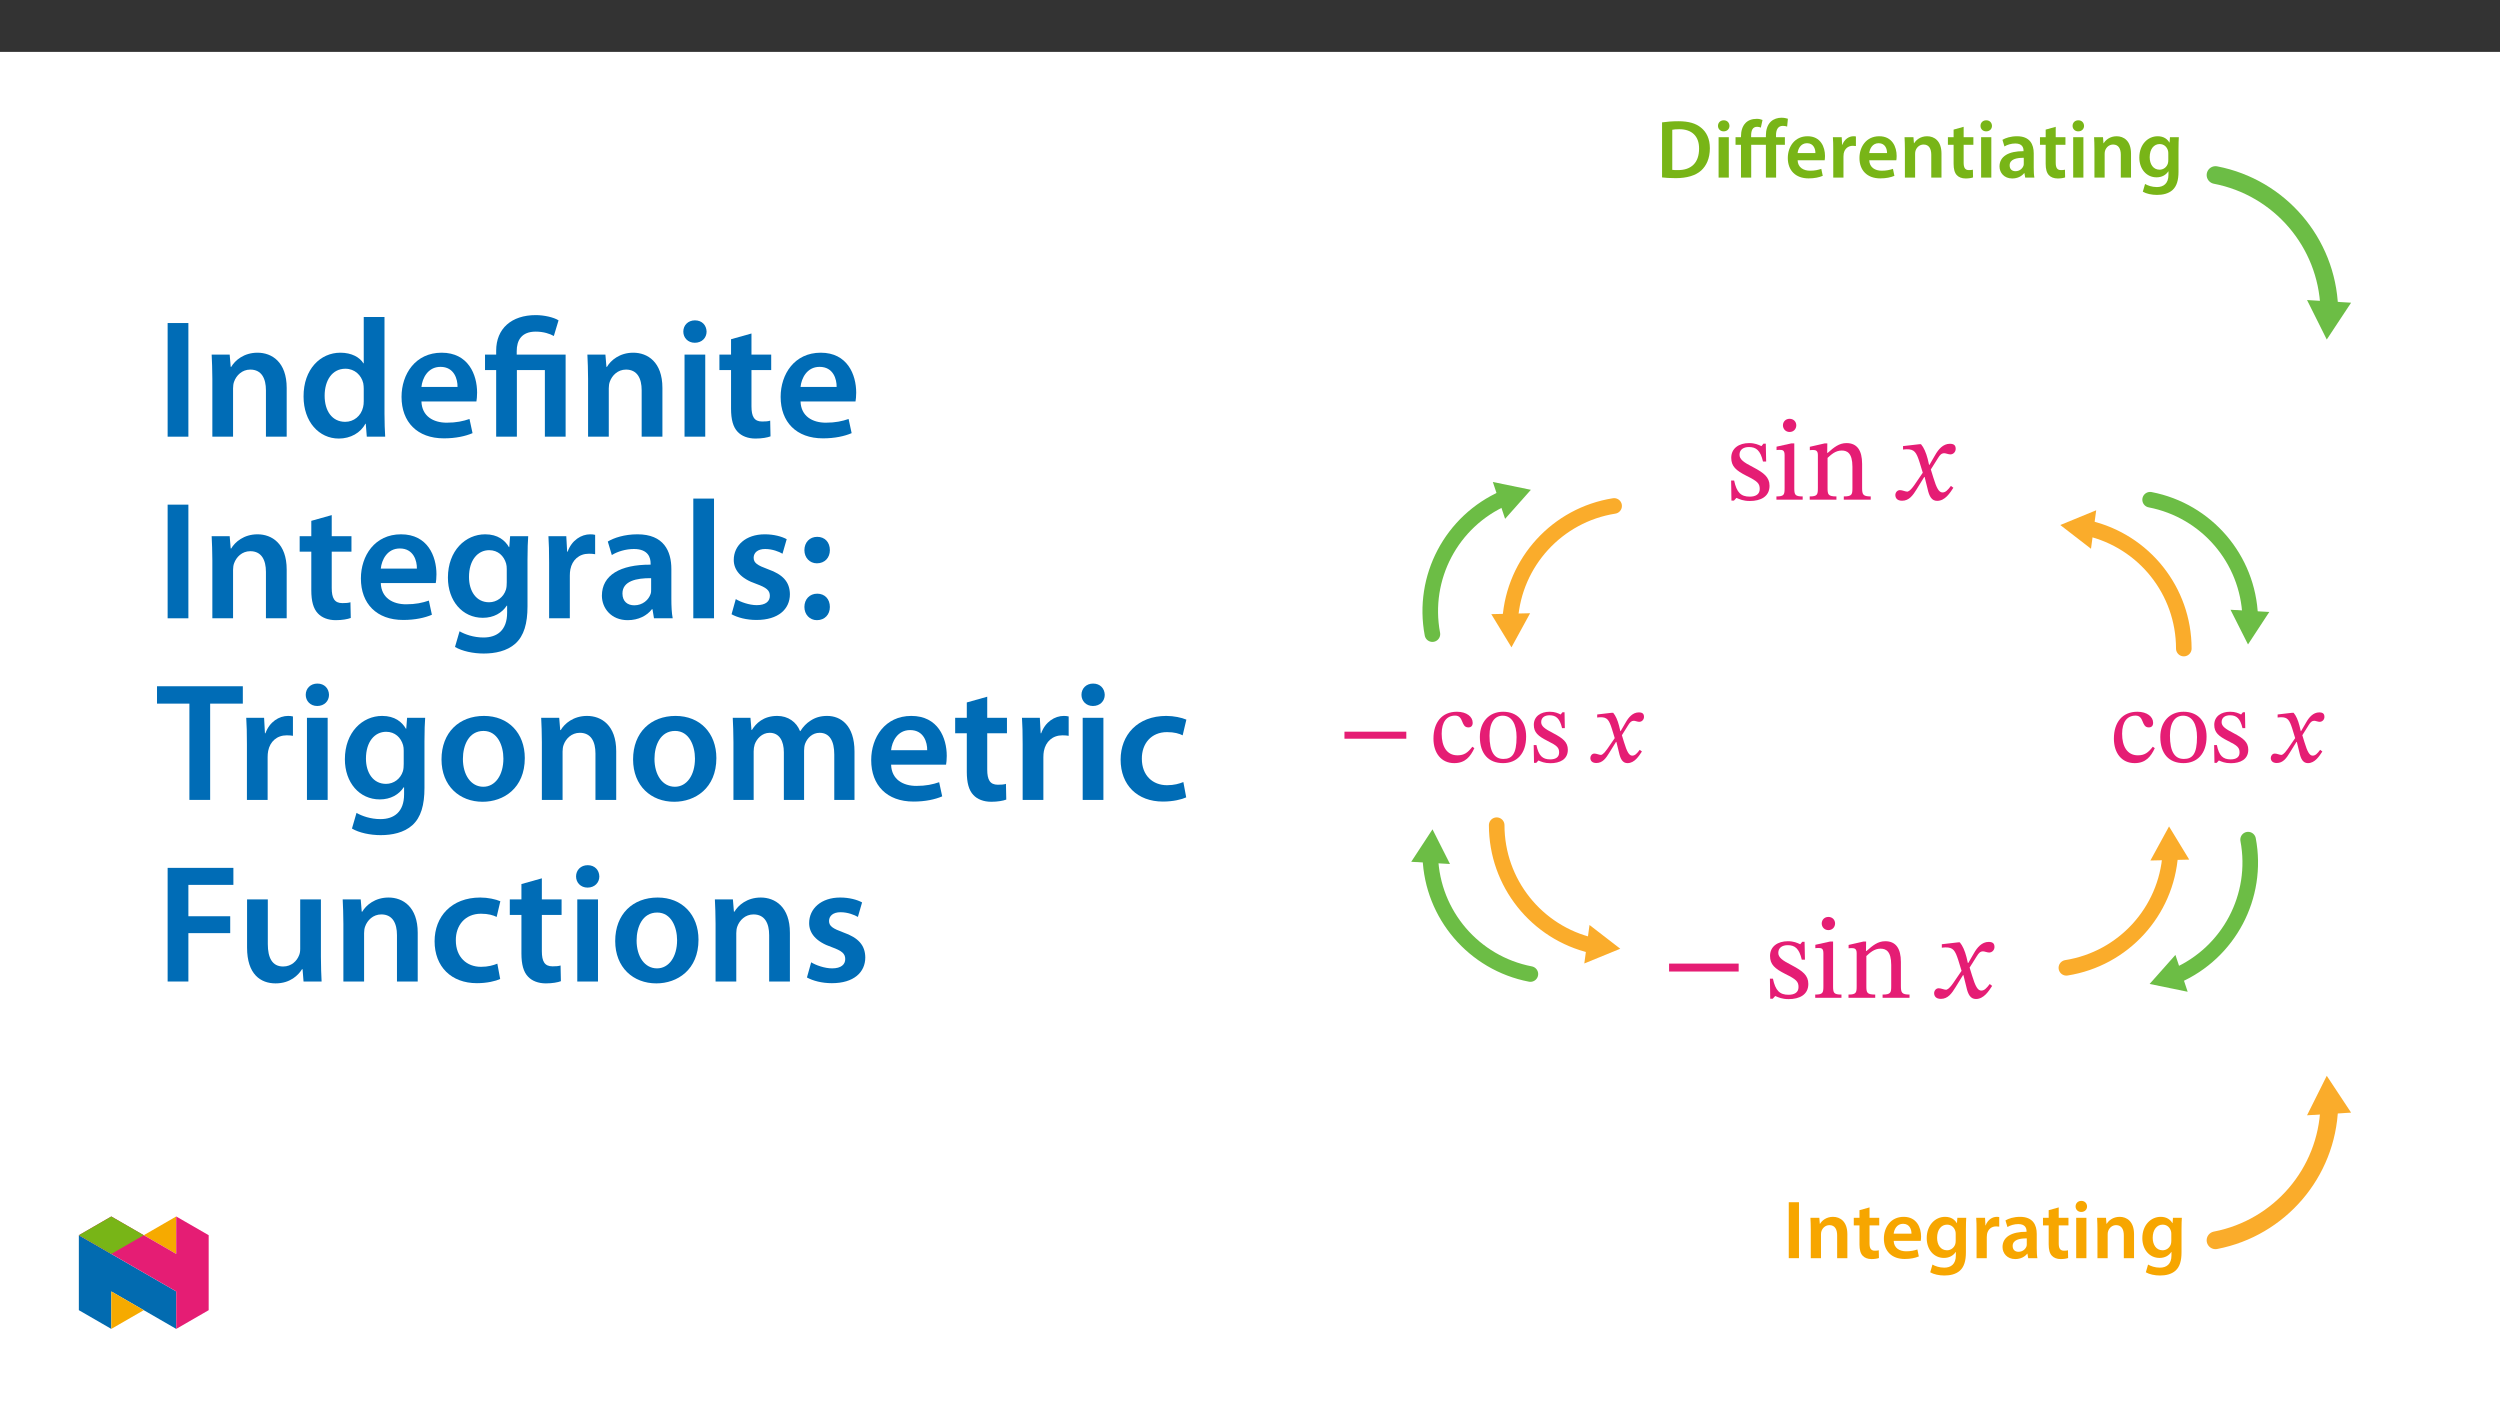 ﻿<?xml version="1.0" encoding="utf-8"?>
<svg xmlns="http://www.w3.org/2000/svg" xmlns:xlink="http://www.w3.org/1999/xlink" viewBox="0 0 960 540" version="1.1">
  <rect x="0" y="0" width="960" height="540" fill="#333333" stroke="none"/>
  <defs>
    <g>
      <symbol overflow="visible" id="glyph0-0">
        <path style="stroke:none;" d="M 0 0 L 15.938 0 L 15.938 -22.312 L 0 -22.312 Z M 7.969 -12.594 L 2.547 -20.719 L 13.391 -20.719 Z M 8.922 -11.156 L 14.344 -19.281 L 14.344 -3.031 Z M 2.547 -1.594 L 7.969 -9.719 L 13.391 -1.594 Z M 1.594 -19.281 L 7.016 -11.156 L 1.594 -3.031 Z M 1.594 -19.281 " />
      </symbol>
      <symbol overflow="visible" id="glyph0-1">
        <path style="stroke:none;" d="M 2.266 -0.062 C 3.562 0.094 5.297 0.219 7.547 0.219 C 11.734 0.219 15.141 -0.766 17.281 -2.703 C 19.312 -4.562 20.625 -7.391 20.625 -11.25 C 20.625 -14.891 19.344 -17.469 17.25 -19.156 C 15.266 -20.812 12.531 -21.641 8.516 -21.641 C 6.188 -21.641 4.016 -21.453 2.266 -21.203 Z M 6.188 -18.359 C 6.75 -18.484 7.625 -18.578 8.859 -18.578 C 13.766 -18.578 16.516 -15.844 16.484 -11.125 C 16.484 -5.672 13.453 -2.844 8.344 -2.875 C 7.547 -2.875 6.719 -2.875 6.188 -2.969 Z M 6.188 -18.359 " />
      </symbol>
      <symbol overflow="visible" id="glyph0-2">
        <path style="stroke:none;" d="M 6.031 0 L 6.031 -15.516 L 2.109 -15.516 L 2.109 0 Z M 4.078 -22 C 2.766 -22 1.875 -21.062 1.875 -19.859 C 1.875 -18.703 2.734 -17.75 4.047 -17.75 C 5.422 -17.75 6.281 -18.703 6.281 -19.859 C 6.25 -21.062 5.422 -22 4.078 -22 Z M 4.078 -22 " />
      </symbol>
      <symbol overflow="visible" id="glyph0-3">
        <path style="stroke:none;" d="M 16.031 0 L 16.031 -12.594 L 19.406 -12.594 L 19.406 -15.516 L 16 -15.516 L 16 -16.312 C 16 -18.234 16.672 -19.859 18.609 -19.859 C 19.344 -19.859 19.859 -19.734 20.266 -19.578 L 20.562 -22.594 C 19.953 -22.797 19.094 -22.984 18.078 -22.984 C 16.703 -22.984 15.141 -22.562 14 -21.484 C 12.656 -20.203 12.109 -18.203 12.109 -16.188 L 12.109 -15.516 L 6.438 -15.516 L 6.438 -16.062 C 6.438 -18.016 6.953 -19.5 8.734 -19.5 C 9.281 -19.5 9.781 -19.375 10.172 -19.188 L 10.812 -22.125 C 10.328 -22.344 9.5 -22.562 8.672 -22.562 C 6.688 -22.562 5.266 -21.969 4.297 -20.969 C 3.062 -19.703 2.547 -17.844 2.547 -15.844 L 2.547 -15.516 L 0.453 -15.516 L 0.453 -12.594 L 2.547 -12.594 L 2.547 0 L 6.469 0 L 6.469 -12.594 L 12.109 -12.594 L 12.109 0 Z M 16.031 0 " />
      </symbol>
      <symbol overflow="visible" id="glyph0-4">
        <path style="stroke:none;" d="M 15.266 -6.656 C 15.328 -7.016 15.391 -7.594 15.391 -8.312 C 15.391 -11.734 13.734 -15.875 8.703 -15.875 C 3.734 -15.875 1.109 -11.828 1.109 -7.516 C 1.109 -2.766 4.078 0.312 9.109 0.312 C 11.344 0.312 13.203 -0.094 14.531 -0.672 L 13.969 -3.344 C 12.75 -2.938 11.469 -2.641 9.656 -2.641 C 7.141 -2.641 4.969 -3.859 4.875 -6.656 Z M 4.875 -9.406 C 5.031 -11 6.062 -13.203 8.484 -13.203 C 11.094 -13.203 11.734 -10.844 11.703 -9.406 Z M 4.875 -9.406 " />
      </symbol>
      <symbol overflow="visible" id="glyph0-5">
        <path style="stroke:none;" d="M 2.109 0 L 6.031 0 L 6.031 -8.062 C 6.031 -8.484 6.062 -8.891 6.125 -9.25 C 6.469 -11.031 7.781 -12.203 9.625 -12.203 C 10.109 -12.203 10.453 -12.172 10.812 -12.109 L 10.812 -15.781 C 10.484 -15.844 10.266 -15.875 9.875 -15.875 C 8.188 -15.875 6.375 -14.766 5.609 -12.594 L 5.516 -12.594 L 5.359 -15.516 L 1.969 -15.516 C 2.078 -14.156 2.109 -12.625 2.109 -10.516 Z M 2.109 0 " />
      </symbol>
      <symbol overflow="visible" id="glyph0-6">
        <path style="stroke:none;" d="M 2.109 0 L 6.031 0 L 6.031 -9.141 C 6.031 -9.594 6.094 -10.078 6.219 -10.391 C 6.625 -11.578 7.719 -12.688 9.281 -12.688 C 11.406 -12.688 12.234 -11 12.234 -8.766 L 12.234 0 L 16.156 0 L 16.156 -9.219 C 16.156 -14.125 13.359 -15.875 10.641 -15.875 C 8.062 -15.875 6.375 -14.406 5.672 -13.203 L 5.578 -13.203 L 5.391 -15.516 L 1.969 -15.516 C 2.047 -14.188 2.109 -12.688 2.109 -10.906 Z M 2.109 0 " />
      </symbol>
      <symbol overflow="visible" id="glyph0-7">
        <path style="stroke:none;" d="M 2.734 -18.422 L 2.734 -15.516 L 0.547 -15.516 L 0.547 -12.594 L 2.734 -12.594 L 2.734 -5.297 C 2.734 -3.25 3.125 -1.812 3.984 -0.922 C 4.719 -0.125 5.891 0.344 7.359 0.344 C 8.578 0.344 9.625 0.156 10.203 -0.062 L 10.141 -3.031 C 9.688 -2.906 9.312 -2.875 8.609 -2.875 C 7.109 -2.875 6.594 -3.828 6.594 -5.734 L 6.594 -12.594 L 10.328 -12.594 L 10.328 -15.516 L 6.594 -15.516 L 6.594 -19.5 Z M 2.734 -18.422 " />
      </symbol>
      <symbol overflow="visible" id="glyph0-8">
        <path style="stroke:none;" d="M 14.156 -9.312 C 14.156 -12.719 12.719 -15.875 7.75 -15.875 C 5.297 -15.875 3.281 -15.203 2.141 -14.5 L 2.906 -11.953 C 3.953 -12.625 5.547 -13.094 7.078 -13.094 C 9.812 -13.094 10.234 -11.406 10.234 -10.391 L 10.234 -10.141 C 4.5 -10.172 1.016 -8.156 1.016 -4.266 C 1.016 -1.906 2.766 0.344 5.891 0.344 C 7.938 0.344 9.562 -0.516 10.484 -1.719 L 10.578 -1.719 L 10.875 0 L 14.406 0 C 14.219 -0.953 14.156 -2.328 14.156 -3.734 Z M 10.328 -5.453 C 10.328 -5.156 10.328 -4.875 10.234 -4.594 C 9.844 -3.469 8.734 -2.453 7.141 -2.453 C 5.891 -2.453 4.906 -3.156 4.906 -4.688 C 4.906 -7.047 7.547 -7.625 10.328 -7.594 Z M 10.328 -5.453 " />
      </symbol>
      <symbol overflow="visible" id="glyph0-9">
        <path style="stroke:none;" d="M 16.156 -11.062 C 16.156 -13.203 16.219 -14.469 16.281 -15.516 L 12.875 -15.516 L 12.719 -13.453 L 12.656 -13.453 C 11.922 -14.719 10.547 -15.875 8.156 -15.875 C 4.438 -15.875 1.109 -12.781 1.109 -7.688 C 1.109 -3.281 3.859 -0.094 7.719 -0.094 C 9.781 -0.094 11.344 -1.016 12.234 -2.391 L 12.297 -2.391 L 12.297 -1.047 C 12.297 2.297 10.391 3.641 7.844 3.641 C 5.953 3.641 4.297 3.031 3.312 2.453 L 2.453 5.422 C 3.797 6.219 5.891 6.656 7.875 6.656 C 10.016 6.656 12.266 6.219 13.859 4.781 C 15.484 3.312 16.156 0.984 16.156 -2.266 Z M 12.234 -6.797 C 12.234 -6.344 12.203 -5.797 12.078 -5.422 C 11.641 -3.984 10.359 -3.031 8.891 -3.031 C 6.438 -3.031 5.094 -5.156 5.094 -7.812 C 5.094 -10.969 6.719 -12.875 8.922 -12.875 C 10.578 -12.875 11.703 -11.797 12.109 -10.359 C 12.203 -10.047 12.234 -9.688 12.234 -9.312 Z M 12.234 -6.797 " />
      </symbol>
      <symbol overflow="visible" id="glyph0-10">
        <path style="stroke:none;" d="M 2.266 -21.484 L 2.266 0 L 6.188 0 L 6.188 -21.484 Z M 2.266 -21.484 " />
      </symbol>
      <symbol overflow="visible" id="glyph1-0">
        <path style="stroke:none;" d="M 12.75 -6.781 L 12.75 -7.406 C 12.75 -11.75 19.172 -14.859 19.172 -20.719 C 19.172 -24.859 15.703 -26.656 11.797 -26.656 C 7.766 -26.656 5.016 -24.391 5.016 -21.156 C 5.016 -19.281 5.781 -18.375 7.047 -18.375 C 8.016 -18.375 8.844 -18.891 8.844 -20.125 C 8.844 -21.641 8.016 -21.672 8.016 -22.984 C 8.016 -24.219 9.078 -25.141 11.438 -25.141 C 13.984 -25.141 15.578 -23.75 15.578 -20.594 C 15.578 -14.469 11.156 -12.984 11.156 -7.812 L 11.156 -6.781 Z M 14.266 -1.906 C 14.266 -3.141 13.422 -4.266 12.031 -4.266 C 10.562 -4.266 9.688 -3.188 9.688 -1.906 C 9.688 -0.594 10.438 0.312 12 0.312 C 13.422 0.312 14.266 -0.641 14.266 -1.906 Z M 23.703 6.734 L 23.703 -31.281 L 0.406 -31.281 L 0.406 6.734 Z M 21.641 4.625 L 2.438 4.625 L 2.438 -29.25 L 21.641 -29.25 Z M 21.641 4.625 " />
      </symbol>
      <symbol overflow="visible" id="glyph1-1">
        <path style="stroke:none;" d="M 26.219 -8.969 L 26.219 -11.672 L 2.469 -11.672 L 2.469 -8.969 Z M 26.219 -8.969 " />
      </symbol>
      <symbol overflow="visible" id="glyph1-2">
        <path style="stroke:none;" d="M 12.547 -11.875 L 12.438 -11.875 L 11.953 -13.906 C 11.391 -16.062 10.641 -17.812 9.688 -18.922 L 9.078 -18.922 L 3.547 -18.281 L 3.547 -17.094 C 3.547 -17.094 4.141 -17.219 4.781 -17.219 C 7.406 -17.25 8.094 -16.172 9.172 -12.828 L 10.281 -9.203 L 7.406 -5.016 C 5.859 -2.797 5.141 -2.75 4.984 -2.75 C 4.297 -2.75 3.344 -3.266 2.469 -3.266 C 1.516 -3.266 0.922 -2.391 0.922 -1.594 C 0.922 -0.594 1.516 0.359 3.234 0.359 C 5.625 0.359 6.938 -1.516 8.203 -3.594 L 10.766 -7.734 L 10.922 -7.734 L 11.906 -3.703 C 12.469 -1.109 13.344 0.406 15.188 0.406 C 17.891 0.406 19.562 -2.312 20.719 -4.062 L 19.875 -4.703 C 18.812 -3.266 18.047 -2.469 17.016 -2.469 C 15.781 -2.469 14.984 -3.938 13.859 -7.609 L 13.031 -10.312 L 15.453 -14.188 C 16.141 -15.297 16.688 -15.859 17.609 -15.859 C 18.125 -15.859 19.047 -15.453 19.688 -15.453 C 20.766 -15.453 21.516 -16.375 21.516 -17.328 C 21.516 -18.453 21.031 -19.078 19.531 -19.078 C 17.172 -19.078 15.578 -17.141 14.5 -15.219 Z M 12.547 -11.875 " />
      </symbol>
      <symbol overflow="visible" id="glyph2-0">
        <path style="stroke:none;" d="M 12.75 -6.781 L 12.75 -7.406 C 12.75 -11.75 19.172 -14.859 19.172 -20.719 C 19.172 -24.859 15.703 -26.656 11.797 -26.656 C 7.766 -26.656 5.016 -24.391 5.016 -21.156 C 5.016 -19.281 5.781 -18.375 7.047 -18.375 C 8.016 -18.375 8.844 -18.891 8.844 -20.125 C 8.844 -21.641 8.016 -21.672 8.016 -22.984 C 8.016 -24.219 9.078 -25.141 11.438 -25.141 C 13.984 -25.141 15.578 -23.75 15.578 -20.594 C 15.578 -14.469 11.156 -12.984 11.156 -7.812 L 11.156 -6.781 Z M 14.266 -1.906 C 14.266 -3.141 13.422 -4.266 12.031 -4.266 C 10.562 -4.266 9.688 -3.188 9.688 -1.906 C 9.688 -0.594 10.438 0.312 12 0.312 C 13.422 0.312 14.266 -0.641 14.266 -1.906 Z M 23.703 6.734 L 23.703 -31.281 L 0.406 -31.281 L 0.406 6.734 Z M 21.641 4.625 L 2.438 4.625 L 2.438 -29.25 L 21.641 -29.25 Z M 21.641 4.625 " />
      </symbol>
      <symbol overflow="visible" id="glyph2-1">
        <path style="stroke:none;" d="M 16.25 -5.891 C 14.469 -3.594 13.109 -2.594 10.516 -2.594 C 6.422 -2.594 4.469 -6.016 4.469 -10.875 C 4.469 -15.453 6.422 -17.844 9.641 -17.844 C 13.062 -17.844 11.75 -13.312 14.703 -13.312 C 15.812 -13.312 16.375 -13.953 16.375 -15.094 C 16.375 -17.406 14.062 -19.328 10.312 -19.328 C 4.578 -19.328 1.312 -15.266 1.312 -9 C 1.312 -3.469 4.297 0.406 9.281 0.406 C 13.547 0.406 15.5 -2.109 17.016 -5.344 Z M 16.25 -5.891 " />
      </symbol>
      <symbol overflow="visible" id="glyph2-2">
        <path style="stroke:none;" d="M 10.281 -19.328 C 4.906 -19.328 1.359 -15.422 1.359 -9.641 C 1.359 -3.188 4.703 0.406 10.281 0.406 C 15.453 0.406 19.125 -3.109 19.125 -9.797 C 19.125 -15.703 15.734 -19.328 10.281 -19.328 Z M 10.125 -17.812 C 13.672 -17.812 15.453 -14.5 15.453 -9.609 C 15.453 -3.109 13.703 -1.203 10.438 -1.203 C 7.016 -1.156 5.062 -3.828 5.062 -10.156 C 5.062 -15.266 7.094 -17.812 10.125 -17.812 Z M 10.125 -17.812 " />
      </symbol>
      <symbol overflow="visible" id="glyph2-3">
        <path style="stroke:none;" d="M 1.547 -6.531 L 1.672 0.312 L 2.516 0.312 L 3.344 -0.594 L 3.422 -0.594 C 4.469 -0.156 5.656 0.438 7.969 0.438 C 11.562 0.438 14.656 -1 14.656 -4.734 C 14.656 -7.688 12.703 -9.172 9.078 -11.078 C 5.734 -12.797 4.422 -13.781 4.422 -15.344 C 4.422 -17.141 5.812 -17.969 7.656 -17.969 C 10.078 -17.969 11.562 -16.812 12.438 -13.031 L 13.5 -13.031 L 13.391 -19.125 L 12.594 -19.125 L 11.906 -18.281 L 11.875 -18.281 C 10.875 -18.766 9.688 -19.328 7.688 -19.328 C 4.266 -19.328 1.594 -17.578 1.594 -14.297 C 1.594 -11.359 3.234 -9.969 6.859 -8.125 C 10.562 -6.297 11.312 -5.531 11.312 -3.672 C 11.312 -1.797 9.875 -1.031 7.891 -1.031 C 4.938 -1.031 3.422 -2.438 2.594 -6.531 Z M 1.547 -6.531 " />
      </symbol>
      <symbol overflow="visible" id="glyph3-0">
        <path style="stroke:none;" d="M 14.344 -7.625 L 14.344 -8.344 C 14.344 -13.219 21.562 -16.719 21.562 -23.312 C 21.562 -27.969 17.656 -29.984 13.266 -29.984 C 8.734 -29.984 5.641 -27.438 5.641 -23.797 C 5.641 -21.703 6.5 -20.672 7.938 -20.672 C 9.016 -20.672 9.953 -21.25 9.953 -22.641 C 9.953 -24.344 9.016 -24.391 9.016 -25.859 C 9.016 -27.25 10.219 -28.281 12.859 -28.281 C 15.734 -28.281 17.531 -26.719 17.531 -23.172 C 17.531 -16.266 12.547 -14.609 12.547 -8.781 L 12.547 -7.625 Z M 16.047 -2.156 C 16.047 -3.547 15.109 -4.797 13.531 -4.797 C 11.875 -4.797 10.891 -3.594 10.891 -2.156 C 10.891 -0.672 11.75 0.359 13.5 0.359 C 15.109 0.359 16.047 -0.719 16.047 -2.156 Z M 26.672 7.578 L 26.672 -35.188 L 0.453 -35.188 L 0.453 7.578 Z M 24.344 5.203 L 2.734 5.203 L 2.734 -32.906 L 24.344 -32.906 Z M 24.344 5.203 " />
      </symbol>
      <symbol overflow="visible" id="glyph3-1">
        <path style="stroke:none;" d="M 29.5 -10.094 L 29.5 -13.141 L 2.781 -13.141 L 2.781 -10.094 Z M 29.5 -10.094 " />
      </symbol>
      <symbol overflow="visible" id="glyph3-2">
        <path style="stroke:none;" d="M 14.125 -13.359 L 13.984 -13.359 L 13.453 -15.641 C 12.828 -18.062 11.969 -20.031 10.891 -21.297 L 10.219 -21.297 L 3.984 -20.578 L 3.984 -19.234 C 3.984 -19.234 4.656 -19.359 5.375 -19.359 C 8.344 -19.406 9.094 -18.203 10.312 -14.438 L 11.562 -10.359 L 8.344 -5.641 C 6.594 -3.141 5.781 -3.094 5.609 -3.094 C 4.844 -3.094 3.766 -3.672 2.781 -3.672 C 1.703 -3.672 1.031 -2.688 1.031 -1.797 C 1.031 -0.672 1.703 0.406 3.625 0.406 C 6.328 0.406 7.797 -1.703 9.234 -4.031 L 12.109 -8.703 L 12.281 -8.703 L 13.406 -4.172 C 14.031 -1.25 15.016 0.453 17.078 0.453 C 20.125 0.453 22.016 -2.594 23.312 -4.578 L 22.375 -5.297 C 21.156 -3.672 20.312 -2.781 19.141 -2.781 C 17.75 -2.781 16.859 -4.438 15.594 -8.562 L 14.656 -11.609 L 17.391 -15.953 C 18.156 -17.219 18.781 -17.844 19.812 -17.844 C 20.391 -17.844 21.422 -17.391 22.141 -17.391 C 23.359 -17.391 24.203 -18.422 24.203 -19.5 C 24.203 -20.75 23.672 -21.469 21.969 -21.469 C 19.328 -21.469 17.531 -19.281 16.312 -17.125 Z M 14.125 -13.359 " />
      </symbol>
      <symbol overflow="visible" id="glyph4-0">
        <path style="stroke:none;" d="M 14.344 -7.625 L 14.344 -8.344 C 14.344 -13.219 21.562 -16.719 21.562 -23.312 C 21.562 -27.969 17.656 -29.984 13.266 -29.984 C 8.734 -29.984 5.641 -27.438 5.641 -23.797 C 5.641 -21.703 6.5 -20.672 7.938 -20.672 C 9.016 -20.672 9.953 -21.25 9.953 -22.641 C 9.953 -24.344 9.016 -24.391 9.016 -25.859 C 9.016 -27.25 10.219 -28.281 12.859 -28.281 C 15.734 -28.281 17.531 -26.719 17.531 -23.172 C 17.531 -16.266 12.547 -14.609 12.547 -8.781 L 12.547 -7.625 Z M 16.047 -2.156 C 16.047 -3.547 15.109 -4.797 13.531 -4.797 C 11.875 -4.797 10.891 -3.594 10.891 -2.156 C 10.891 -0.672 11.75 0.359 13.5 0.359 C 15.109 0.359 16.047 -0.719 16.047 -2.156 Z M 26.672 7.578 L 26.672 -35.188 L 0.453 -35.188 L 0.453 7.578 Z M 24.344 5.203 L 2.734 5.203 L 2.734 -32.906 L 24.344 -32.906 Z M 24.344 5.203 " />
      </symbol>
      <symbol overflow="visible" id="glyph4-1">
        <path style="stroke:none;" d="M 1.75 -7.359 L 1.875 0.359 L 2.828 0.359 L 3.766 -0.672 L 3.859 -0.672 C 5.016 -0.172 6.359 0.5 8.969 0.5 C 13 0.5 16.5 -1.125 16.5 -5.328 C 16.5 -8.656 14.297 -10.312 10.219 -12.469 C 6.453 -14.391 4.969 -15.516 4.969 -17.266 C 4.969 -19.281 6.547 -20.219 8.609 -20.219 C 11.344 -20.219 13 -18.922 13.984 -14.656 L 15.203 -14.656 L 15.062 -21.516 L 14.172 -21.516 L 13.406 -20.578 L 13.359 -20.578 C 12.234 -21.109 10.891 -21.734 8.656 -21.734 C 4.797 -21.734 1.797 -19.766 1.797 -16.094 C 1.797 -12.781 3.625 -11.203 7.703 -9.141 C 11.875 -7.078 12.734 -6.234 12.734 -4.125 C 12.734 -2.016 11.125 -1.172 8.875 -1.172 C 5.562 -1.172 3.859 -2.734 2.906 -7.359 Z M 1.75 -7.359 " />
      </symbol>
      <symbol overflow="visible" id="glyph4-2">
        <path style="stroke:none;" d="M 6.5 -31.062 C 4.938 -31.062 3.938 -29.906 3.938 -28.562 C 3.938 -27.172 4.969 -26 6.5 -26 C 8.062 -26 9.062 -27.172 9.062 -28.562 C 9.062 -29.906 8.062 -31.062 6.5 -31.062 Z M 11.516 -1.25 C 8.516 -1.25 8.297 -1.922 8.297 -4.531 L 8.297 -21.609 L 7.125 -21.609 L 1.484 -20.359 L 1.484 -19.047 C 1.484 -19.047 1.969 -19.141 2.594 -19.141 C 3.906 -19.141 4.578 -18.969 4.578 -17.031 L 4.578 -4.531 C 4.578 -1.969 4.438 -1.25 1.438 -1.25 L 1.438 0 L 11.516 0 Z M 11.516 -1.25 " />
      </symbol>
      <symbol overflow="visible" id="glyph4-3">
        <path style="stroke:none;" d="M 21.562 -13.766 C 21.562 -18.922 19.641 -21.734 15.562 -21.734 C 12.734 -21.734 10.766 -20.125 8.344 -17.969 L 8.156 -17.969 L 8.203 -21.609 L 7.172 -21.609 L 1.484 -20.312 L 1.484 -19 C 1.484 -19 1.922 -19.094 2.688 -19.094 C 3.906 -19.094 4.578 -18.734 4.578 -17.125 L 4.578 -4.531 C 4.578 -2.016 4.438 -1.25 1.438 -1.25 L 1.438 0 L 11.703 0 L 11.703 -1.25 C 8.469 -1.25 8.297 -2.016 8.297 -4.531 L 8.297 -16.047 C 9.641 -17.266 11.297 -18.875 13.719 -18.875 C 15.734 -18.875 17.844 -18.016 17.844 -12.641 L 17.844 -4.531 C 17.844 -2.016 17.703 -1.25 14.531 -1.25 L 14.531 0 L 24.875 0 L 24.875 -1.25 C 21.875 -1.25 21.562 -2.016 21.562 -4.531 Z M 21.562 -13.766 " />
      </symbol>
      <symbol overflow="visible" id="glyph5-0">
        <path style="stroke:none;" d="M 0 0 L 32.375 0 L 32.375 -45.328 L 0 -45.328 Z M 16.188 -25.578 L 5.188 -42.094 L 27.188 -42.094 Z M 18.125 -22.656 L 29.141 -39.172 L 29.141 -6.156 Z M 5.188 -3.234 L 16.188 -19.75 L 27.188 -3.234 Z M 3.234 -39.172 L 14.25 -22.656 L 3.234 -6.156 Z M 3.234 -39.172 " />
      </symbol>
      <symbol overflow="visible" id="glyph5-1">
        <path style="stroke:none;" d="M 4.594 -43.641 L 4.594 0 L 12.562 0 L 12.562 -43.641 Z M 4.594 -43.641 " />
      </symbol>
      <symbol overflow="visible" id="glyph5-2">
        <path style="stroke:none;" d="M 4.281 0 L 12.234 0 L 12.234 -18.578 C 12.234 -19.484 12.375 -20.469 12.625 -21.109 C 13.469 -23.5 15.672 -25.766 18.844 -25.766 C 23.188 -25.766 24.859 -22.344 24.859 -17.812 L 24.859 0 L 32.828 0 L 32.828 -18.719 C 32.828 -28.688 27.125 -32.25 21.625 -32.25 C 16.375 -32.25 12.953 -29.266 11.531 -26.812 L 11.328 -26.812 L 10.938 -31.531 L 4.016 -31.531 C 4.141 -28.812 4.281 -25.766 4.281 -22.141 Z M 4.281 0 " />
      </symbol>
      <symbol overflow="visible" id="glyph5-3">
        <path style="stroke:none;" d="M 25.375 -45.969 L 25.375 -28.172 L 25.25 -28.172 C 23.828 -30.5 20.719 -32.25 16.375 -32.25 C 8.812 -32.25 2.203 -25.969 2.266 -15.406 C 2.266 -5.703 8.219 0.719 15.797 0.719 C 20.328 0.719 24.156 -1.484 26.031 -4.984 L 26.156 -4.984 L 26.547 0 L 33.609 0 C 33.469 -2.141 33.344 -5.641 33.344 -8.875 L 33.344 -45.969 Z M 25.375 -13.656 C 25.375 -12.828 25.312 -12.047 25.125 -11.328 C 24.344 -7.906 21.5 -5.703 18.266 -5.703 C 13.203 -5.703 10.359 -9.906 10.359 -15.734 C 10.359 -21.562 13.203 -26.094 18.328 -26.094 C 21.953 -26.094 24.469 -23.562 25.188 -20.531 C 25.312 -19.875 25.375 -19.031 25.375 -18.391 Z M 25.375 -13.656 " />
      </symbol>
      <symbol overflow="visible" id="glyph5-4">
        <path style="stroke:none;" d="M 31.016 -13.531 C 31.141 -14.25 31.281 -15.406 31.281 -16.906 C 31.281 -23.828 27.906 -32.25 17.672 -32.25 C 7.578 -32.25 2.266 -24.016 2.266 -15.281 C 2.266 -5.641 8.281 0.641 18.516 0.641 C 23.047 0.641 26.812 -0.188 29.531 -1.359 L 28.359 -6.797 C 25.906 -5.953 23.312 -5.375 19.625 -5.375 C 14.5 -5.375 10.094 -7.828 9.906 -13.531 Z M 9.906 -19.094 C 10.234 -22.344 12.297 -26.812 17.219 -26.812 C 22.531 -26.812 23.828 -22.016 23.766 -19.094 Z M 9.906 -19.094 " />
      </symbol>
      <symbol overflow="visible" id="glyph5-5">
        <path style="stroke:none;" d="M 13.141 0 L 13.141 -25.578 L 23.891 -25.578 L 23.891 0 L 31.859 0 L 31.859 -31.531 L 13.078 -31.531 L 13.078 -32.828 C 13.078 -36.969 14.891 -40.344 20.391 -40.344 C 23.375 -40.344 25.906 -39.5 27.328 -38.656 L 29.141 -44.672 C 27.328 -45.844 23.562 -46.688 20.391 -46.688 C 11.078 -46.688 5.188 -41.5 5.188 -33.016 L 5.188 -31.531 L 0.906 -31.531 L 0.906 -25.578 L 5.188 -25.578 L 5.188 0 Z M 13.141 0 " />
      </symbol>
      <symbol overflow="visible" id="glyph5-6">
        <path style="stroke:none;" d="M 12.234 0 L 12.234 -31.531 L 4.281 -31.531 L 4.281 0 Z M 8.281 -44.672 C 5.641 -44.672 3.812 -42.797 3.812 -40.344 C 3.812 -38.016 5.562 -36.062 8.219 -36.062 C 11 -36.062 12.75 -38.016 12.75 -40.344 C 12.688 -42.797 11 -44.672 8.281 -44.672 Z M 8.281 -44.672 " />
      </symbol>
      <symbol overflow="visible" id="glyph5-7">
        <path style="stroke:none;" d="M 5.562 -37.422 L 5.562 -31.531 L 1.094 -31.531 L 1.094 -25.578 L 5.562 -25.578 L 5.562 -10.75 C 5.562 -6.609 6.344 -3.688 8.094 -1.875 C 9.578 -0.266 11.984 0.719 14.953 0.719 C 17.422 0.719 19.547 0.328 20.719 -0.125 L 20.594 -6.156 C 19.688 -5.891 18.906 -5.828 17.484 -5.828 C 14.438 -5.828 13.406 -7.766 13.406 -11.656 L 13.406 -25.578 L 20.984 -25.578 L 20.984 -31.531 L 13.406 -31.531 L 13.406 -39.625 Z M 5.562 -37.422 " />
      </symbol>
      <symbol overflow="visible" id="glyph5-8">
        <path style="stroke:none;" d="M 32.828 -22.469 C 32.828 -26.812 32.953 -29.391 33.094 -31.531 L 26.156 -31.531 L 25.828 -27.328 L 25.703 -27.328 C 24.219 -29.922 21.438 -32.25 16.578 -32.25 C 9 -32.25 2.266 -25.969 2.266 -15.609 C 2.266 -6.672 7.828 -0.188 15.672 -0.188 C 19.875 -0.188 23.047 -2.078 24.859 -4.859 L 25 -4.859 L 25 -2.141 C 25 4.656 21.109 7.375 15.922 7.375 C 12.109 7.375 8.734 6.156 6.734 4.984 L 4.984 11 C 7.703 12.625 11.984 13.531 16 13.531 C 20.328 13.531 24.922 12.625 28.172 9.719 C 31.469 6.734 32.828 2 32.828 -4.594 Z M 24.859 -13.797 C 24.859 -12.891 24.797 -11.781 24.547 -11 C 23.641 -8.094 21.047 -6.156 18.062 -6.156 C 13.078 -6.156 10.359 -10.484 10.359 -15.859 C 10.359 -22.281 13.656 -26.156 18.125 -26.156 C 21.5 -26.156 23.766 -23.953 24.609 -21.047 C 24.797 -20.391 24.859 -19.688 24.859 -18.906 Z M 24.859 -13.797 " />
      </symbol>
      <symbol overflow="visible" id="glyph5-9">
        <path style="stroke:none;" d="M 4.281 0 L 12.234 0 L 12.234 -16.375 C 12.234 -17.219 12.297 -18.062 12.438 -18.781 C 13.141 -22.406 15.797 -24.797 19.547 -24.797 C 20.531 -24.797 21.234 -24.734 21.953 -24.609 L 21.953 -32.047 C 21.297 -32.188 20.844 -32.25 20.078 -32.25 C 16.641 -32.25 12.953 -29.984 11.391 -25.578 L 11.203 -25.578 L 10.875 -31.531 L 4.016 -31.531 C 4.203 -28.75 4.281 -25.641 4.281 -21.375 Z M 4.281 0 " />
      </symbol>
      <symbol overflow="visible" id="glyph5-10">
        <path style="stroke:none;" d="M 28.75 -18.906 C 28.75 -25.828 25.828 -32.25 15.734 -32.25 C 10.75 -32.25 6.672 -30.891 4.344 -29.469 L 5.891 -24.281 C 8.031 -25.641 11.266 -26.609 14.375 -26.609 C 19.938 -26.609 20.781 -23.188 20.781 -21.109 L 20.781 -20.594 C 9.125 -20.656 2.078 -16.578 2.078 -8.672 C 2.078 -3.891 5.641 0.719 11.984 0.719 C 16.125 0.719 19.422 -1.031 21.297 -3.5 L 21.5 -3.5 L 22.078 0 L 29.266 0 C 28.875 -1.938 28.75 -4.734 28.75 -7.578 Z M 20.984 -11.078 C 20.984 -10.484 20.984 -9.906 20.781 -9.328 C 20 -7.062 17.734 -4.984 14.5 -4.984 C 11.984 -4.984 9.969 -6.406 9.969 -9.516 C 9.969 -14.312 15.344 -15.469 20.984 -15.406 Z M 20.984 -11.078 " />
      </symbol>
      <symbol overflow="visible" id="glyph5-11">
        <path style="stroke:none;" d="M 4.281 0 L 12.234 0 L 12.234 -45.969 L 4.281 -45.969 Z M 4.281 0 " />
      </symbol>
      <symbol overflow="visible" id="glyph5-12">
        <path style="stroke:none;" d="M 2.328 -1.547 C 4.656 -0.266 8.094 0.641 11.906 0.641 C 20.266 0.641 24.734 -3.5 24.734 -9.266 C 24.672 -13.922 22.078 -16.828 16.312 -18.844 C 12.297 -20.328 10.812 -21.234 10.812 -23.25 C 10.812 -25.188 12.375 -26.609 15.219 -26.609 C 18 -26.609 20.594 -25.578 21.891 -24.797 L 23.5 -30.375 C 21.625 -31.406 18.578 -32.25 15.094 -32.25 C 7.766 -32.25 3.172 -27.969 3.172 -22.406 C 3.172 -18.641 5.703 -15.281 11.844 -13.203 C 15.734 -11.781 17.031 -10.75 17.031 -8.609 C 17.031 -6.547 15.469 -5.047 11.984 -5.047 C 9.125 -5.047 5.703 -6.281 3.953 -7.375 Z M 2.328 -1.547 " />
      </symbol>
      <symbol overflow="visible" id="glyph5-13">
        <path style="stroke:none;" d="M 8.094 -21.109 C 11.141 -21.109 13.078 -23.312 13.078 -26.156 C 13.078 -29.203 11.141 -31.281 8.219 -31.281 C 5.312 -31.281 3.297 -29.141 3.297 -26.156 C 3.297 -23.312 5.312 -21.109 8.094 -21.109 Z M 8.094 0.719 C 11.141 0.719 13.078 -1.484 13.078 -4.344 C 13.078 -7.375 11.141 -9.453 8.219 -9.453 C 5.312 -9.453 3.297 -7.312 3.297 -4.344 C 3.297 -1.484 5.312 0.719 8.094 0.719 Z M 8.094 0.719 " />
      </symbol>
      <symbol overflow="visible" id="glyph5-14">
        <path style="stroke:none;" d="M 12.953 0 L 20.922 0 L 20.922 -36.969 L 33.469 -36.969 L 33.469 -43.641 L 0.516 -43.641 L 0.516 -36.969 L 12.953 -36.969 Z M 12.953 0 " />
      </symbol>
      <symbol overflow="visible" id="glyph5-15">
        <path style="stroke:none;" d="M 18.578 -32.25 C 9.062 -32.25 2.266 -25.906 2.266 -15.547 C 2.266 -5.375 9.188 0.719 18.062 0.719 C 26.094 0.719 34.25 -4.469 34.25 -16.062 C 34.25 -25.641 27.969 -32.25 18.578 -32.25 Z M 18.391 -26.484 C 23.828 -26.484 26.031 -20.781 26.031 -15.859 C 26.031 -9.453 22.859 -5.047 18.328 -5.047 C 13.531 -5.047 10.484 -9.641 10.484 -15.734 C 10.484 -20.984 12.75 -26.484 18.391 -26.484 Z M 18.391 -26.484 " />
      </symbol>
      <symbol overflow="visible" id="glyph5-16">
        <path style="stroke:none;" d="M 4.281 0 L 12.047 0 L 12.047 -18.641 C 12.047 -19.547 12.172 -20.469 12.438 -21.297 C 13.203 -23.438 15.219 -25.766 18.188 -25.766 C 21.891 -25.766 23.641 -22.656 23.641 -18.266 L 23.641 0 L 31.406 0 L 31.406 -18.906 C 31.406 -19.812 31.531 -20.844 31.797 -21.562 C 32.641 -23.828 34.641 -25.766 37.359 -25.766 C 41.188 -25.766 43 -22.656 43 -17.422 L 43 0 L 50.766 0 L 50.766 -18.578 C 50.766 -28.688 45.453 -32.25 40.281 -32.25 C 37.625 -32.25 35.609 -31.594 33.797 -30.375 C 32.375 -29.469 31.078 -28.172 29.984 -26.422 L 29.844 -26.422 C 28.484 -29.922 25.25 -32.25 21.109 -32.25 C 15.734 -32.25 12.891 -29.328 11.391 -26.875 L 11.203 -26.875 L 10.812 -31.531 L 4.016 -31.531 C 4.141 -28.812 4.281 -25.766 4.281 -22.141 Z M 4.281 0 " />
      </symbol>
      <symbol overflow="visible" id="glyph5-17">
        <path style="stroke:none;" d="M 26.359 -6.859 C 24.797 -6.219 22.797 -5.641 20.078 -5.641 C 14.641 -5.641 10.422 -9.328 10.422 -15.797 C 10.359 -21.562 13.984 -26.031 20.078 -26.031 C 22.922 -26.031 24.797 -25.453 26.094 -24.797 L 27.516 -30.828 C 25.703 -31.594 22.734 -32.25 19.812 -32.25 C 8.734 -32.25 2.266 -24.922 2.266 -15.469 C 2.266 -5.703 8.672 0.641 18.516 0.641 C 22.469 0.641 25.766 -0.188 27.453 -0.969 Z M 26.359 -6.859 " />
      </symbol>
      <symbol overflow="visible" id="glyph5-18">
        <path style="stroke:none;" d="M 4.594 0 L 12.562 0 L 12.562 -18.578 L 28.625 -18.578 L 28.625 -25.062 L 12.562 -25.062 L 12.562 -37.109 L 29.844 -37.109 L 29.844 -43.641 L 4.594 -43.641 Z M 4.594 0 " />
      </symbol>
      <symbol overflow="visible" id="glyph5-19">
        <path style="stroke:none;" d="M 32.5 -31.531 L 24.547 -31.531 L 24.547 -12.5 C 24.547 -11.594 24.406 -10.688 24.094 -10.031 C 23.312 -7.969 21.234 -5.766 18 -5.766 C 13.797 -5.766 12.109 -9.125 12.109 -14.375 L 12.109 -31.531 L 4.141 -31.531 L 4.141 -13.016 C 4.141 -2.719 9.391 0.719 15.094 0.719 C 20.781 0.719 23.891 -2.531 25.25 -4.734 L 25.453 -4.734 L 25.828 0 L 32.766 0 C 32.641 -2.594 32.5 -5.703 32.5 -9.453 Z M 32.5 -31.531 " />
      </symbol>
    </g>
    <clipPath id="clip1">
      <path d="M 541.906 318 L 557 318 L 557 332 L 541.906 332 Z M 541.906 318 " />
    </clipPath>
    <clipPath id="clip2">
      <path d="M 885 115 L 902.824 115 L 902.824 131 L 885 131 Z M 885 115 " />
    </clipPath>
    <clipPath id="clip3">
      <path d="M 885 413 L 902.824 413 L 902.824 429 L 885 429 Z M 885 413 " />
    </clipPath>
    <clipPath id="clip4">
      <path d="M 30.277 474 L 68 474 L 68 510.301 L 30.277 510.301 Z M 30.277 474 " />
    </clipPath>
    <clipPath id="clip5">
      <path d="M 42 495 L 56 495 L 56 510.301 L 42 510.301 Z M 42 495 " />
    </clipPath>
    <clipPath id="clip6">
      <path d="M 55 467.125 L 68 467.125 L 68 482 L 55 482 Z M 55 467.125 " />
    </clipPath>
    <clipPath id="clip7">
      <path d="M 30.277 467.125 L 80.133 467.125 L 80.133 510.301 L 30.277 510.301 Z M 30.277 467.125 " />
    </clipPath>
    <clipPath id="clip8">
      <path d="M 30.277 467.125 L 56 467.125 L 56 482 L 30.277 482 Z M 30.277 467.125 " />
    </clipPath>
  </defs>
  <g id="surface1">
    <path style=" stroke:none;fill-rule:nonzero;fill:rgb(100%,100%,100%);fill-opacity:1;" d="M 0 559.926 L 960 559.926 L 960 19.926 L 0 19.926 Z M 0 559.926 " />
    <path style="fill:none;stroke-width:7.039;stroke-linecap:round;stroke-linejoin:round;stroke:rgb(42.4%,74.1%,27.1%);stroke-opacity:1;stroke-miterlimit:4;" d="M -0.002 -0.002 C 4.819 -25.54 -8.619 -51.031 -32.419 -61.477 " transform="matrix(0.85,0,0,-0.85,863.271,322.416)" />
    <path style=" stroke:none;fill-rule:nonzero;fill:rgb(42.4%,74.1%,27.1%);fill-opacity:1;" d="M 835.359 366.684 L 825.453 377.836 L 840.062 380.84 Z M 835.359 366.684 " />
    <path style="fill:none;stroke-width:7.039;stroke-linecap:round;stroke-linejoin:round;stroke:rgb(98%,67.499%,16.899%);stroke-opacity:1;stroke-miterlimit:4;" d="M -0.001 0.002 C -1.812 -25.931 -21.27 -47.181 -46.945 -51.253 " transform="matrix(0.85,0,0,-0.85,833.392,328.076)" />
    <path style=" stroke:none;fill-rule:nonzero;fill:rgb(98%,67.499%,16.899%);fill-opacity:1;" d="M 825.754 330.438 L 832.91 317.352 L 840.664 330.09 Z M 825.754 330.438 " />
    <path style="fill:none;stroke-width:7.039;stroke-linecap:round;stroke-linejoin:round;stroke:rgb(42.4%,74.1%,27.1%);stroke-opacity:1;stroke-miterlimit:4;" d="M 0.001 0.001 C 0.943 -25.974 19.689 -47.862 45.208 -52.789 " transform="matrix(0.85,0,0,-0.85,549.241,329.161)" />
    <g clip-path="url(#clip1)" clip-rule="nonzero">
      <path style=" stroke:none;fill-rule:nonzero;fill:rgb(42.4%,74.1%,27.1%);fill-opacity:1;" d="M 541.906 330.93 L 550.078 318.457 L 556.797 331.773 Z M 541.906 330.93 " />
    </g>
    <path style="fill:none;stroke-width:7.039;stroke-linecap:round;stroke-linejoin:round;stroke:rgb(98%,67.499%,16.899%);stroke-opacity:1;stroke-miterlimit:4;" d="M -0.002 0.001 C 0.003 -25.991 17.939 -48.542 43.261 -54.397 " transform="matrix(0.85,0,0,-0.85,574.732,316.872)" />
    <path style=" stroke:none;fill-rule:nonzero;fill:rgb(98%,67.499%,16.899%);fill-opacity:1;" d="M 608.375 369.977 L 622.176 364.316 L 610.371 355.195 Z M 608.375 369.977 " />
    <path style="fill:none;stroke-width:7.039;stroke-linecap:round;stroke-linejoin:round;stroke:rgb(42.4%,74.1%,27.1%);stroke-opacity:1;stroke-miterlimit:4;" d="M -0.002 0.002 C -4.823 25.54 8.619 51.032 32.42 61.477 " transform="matrix(0.85,0,0,-0.85,550.045,243.506)" />
    <path style=" stroke:none;fill-rule:nonzero;fill:rgb(42.4%,74.1%,27.1%);fill-opacity:1;" d="M 577.957 199.234 L 587.859 188.086 L 573.25 185.082 Z M 577.957 199.234 " />
    <path style="fill:none;stroke-width:7.039;stroke-linecap:round;stroke-linejoin:round;stroke:rgb(98%,67.499%,16.899%);stroke-opacity:1;stroke-miterlimit:4;" d="M -0.002 -0.002 C 1.809 25.931 21.271 47.181 46.942 51.253 " transform="matrix(0.85,0,0,-0.85,579.923,237.846)" />
    <path style=" stroke:none;fill-rule:nonzero;fill:rgb(98%,67.499%,16.899%);fill-opacity:1;" d="M 587.562 235.484 L 580.406 248.57 L 572.652 235.832 Z M 587.562 235.484 " />
    <path style="fill:none;stroke-width:7.039;stroke-linecap:round;stroke-linejoin:round;stroke:rgb(42.4%,74.1%,27.1%);stroke-opacity:1;stroke-miterlimit:4;" d="M -0.001 -0 C -0.947 25.974 -19.688 47.863 -45.212 52.789 " transform="matrix(0.85,0,0,-0.85,864.075,236.761)" />
    <path style=" stroke:none;fill-rule:nonzero;fill:rgb(42.4%,74.1%,27.1%);fill-opacity:1;" d="M 871.41 234.992 L 863.234 247.465 L 856.516 234.148 Z M 871.41 234.992 " />
    <path style="fill:none;stroke-width:7.039;stroke-linecap:round;stroke-linejoin:round;stroke:rgb(98%,67.499%,16.899%);stroke-opacity:1;stroke-miterlimit:4;" d="M -0.001 -0.001 C -0.001 25.991 -17.938 48.542 -43.264 54.397 " transform="matrix(0.85,0,0,-0.85,838.583,249.05)" />
    <path style=" stroke:none;fill-rule:nonzero;fill:rgb(98%,67.499%,16.899%);fill-opacity:1;" d="M 804.938 195.945 L 791.145 201.609 L 802.941 210.727 Z M 804.938 195.945 " />
    <path style="fill:none;stroke-width:8;stroke-linecap:round;stroke-linejoin:round;stroke:rgb(42.4%,74.1%,27.1%);stroke-opacity:1;stroke-miterlimit:4;" d="M -0.002 0.001 C -1.073 29.523 -22.378 54.399 -51.381 60.001 " transform="matrix(0.85,0,0,-0.85,894.432,118.216)" />
    <g clip-path="url(#clip2)" clip-rule="nonzero">
      <path style=" stroke:none;fill-rule:nonzero;fill:rgb(42.4%,74.1%,27.1%);fill-opacity:1;" d="M 902.824 116.238 L 893.477 130.379 L 885.902 115.215 Z M 902.824 116.238 " />
    </g>
    <path style="fill:none;stroke-width:8;stroke-linecap:round;stroke-linejoin:round;stroke:rgb(98%,67.499%,16.899%);stroke-opacity:1;stroke-miterlimit:4;" d="M -0.002 0.001 C -1.073 -29.521 -22.378 -54.397 -51.385 -59.999 " transform="matrix(0.85,0,0,-0.85,894.432,425.275)" />
    <g clip-path="url(#clip3)" clip-rule="nonzero">
      <path style=" stroke:none;fill-rule:nonzero;fill:rgb(98%,67.499%,16.899%);fill-opacity:1;" d="M 885.902 428.273 L 893.477 413.109 L 902.824 427.25 Z M 885.902 428.273 " />
    </g>
    <g style="fill:rgb(47.06%,70.979%,9.021%);fill-opacity:1;">
      <use xlink:href="#glyph0-1" x="635.962" y="68.191" />
    </g>
    <g style="fill:rgb(47.06%,70.979%,9.021%);fill-opacity:1;">
      <use xlink:href="#glyph0-2" x="657.832" y="68.191" />
      <use xlink:href="#glyph0-3" x="665.993" y="68.191" />
    </g>
    <g style="fill:rgb(47.06%,70.979%,9.021%);fill-opacity:1;">
      <use xlink:href="#glyph0-4" x="685.409" y="68.191" />
      <use xlink:href="#glyph0-5" x="701.859" y="68.191" />
    </g>
    <g style="fill:rgb(47.06%,70.979%,9.021%);fill-opacity:1;">
      <use xlink:href="#glyph0-4" x="712.921" y="68.191" />
      <use xlink:href="#glyph0-6" x="729.372" y="68.191" />
    </g>
    <g style="fill:rgb(47.06%,70.979%,9.021%);fill-opacity:1;">
      <use xlink:href="#glyph0-7" x="747.448" y="68.191" />
      <use xlink:href="#glyph0-2" x="758.638" y="68.191" />
      <use xlink:href="#glyph0-8" x="766.799" y="68.191" />
    </g>
    <g style="fill:rgb(47.06%,70.979%,9.021%);fill-opacity:1;">
      <use xlink:href="#glyph0-7" x="782.803" y="68.191" />
      <use xlink:href="#glyph0-2" x="793.993" y="68.191" />
      <use xlink:href="#glyph0-6" x="802.155" y="68.191" />
      <use xlink:href="#glyph0-9" x="820.39" y="68.191" />
    </g>
    <g style="fill:rgb(96.863%,65.099%,0%);fill-opacity:1;">
      <use xlink:href="#glyph0-10" x="684.62" y="483.139" />
    </g>
    <g style="fill:rgb(96.863%,65.099%,0%);fill-opacity:1;">
      <use xlink:href="#glyph0-6" x="693.228" y="483.139" />
    </g>
    <g style="fill:rgb(96.863%,65.099%,0%);fill-opacity:1;">
      <use xlink:href="#glyph0-7" x="711.304" y="483.139" />
    </g>
    <g style="fill:rgb(96.863%,65.099%,0%);fill-opacity:1;">
      <use xlink:href="#glyph0-4" x="722.303" y="483.139" />
      <use xlink:href="#glyph0-9" x="738.753" y="483.139" />
    </g>
    <g style="fill:rgb(96.863%,65.099%,0%);fill-opacity:1;">
      <use xlink:href="#glyph0-5" x="756.893" y="483.139" />
    </g>
    <g style="fill:rgb(96.863%,65.099%,0%);fill-opacity:1;">
      <use xlink:href="#glyph0-8" x="767.955" y="483.139" />
    </g>
    <g style="fill:rgb(96.863%,65.099%,0%);fill-opacity:1;">
      <use xlink:href="#glyph0-7" x="783.959" y="483.139" />
      <use xlink:href="#glyph0-2" x="795.15" y="483.139" />
      <use xlink:href="#glyph0-6" x="803.311" y="483.139" />
      <use xlink:href="#glyph0-9" x="821.547" y="483.139" />
    </g>
    <g style="fill:rgb(89.803%,11.374%,45.49%);fill-opacity:1;">
      <use xlink:href="#glyph1-1" x="513.802" y="292.637" />
    </g>
    <g style="fill:rgb(89.803%,11.374%,45.49%);fill-opacity:1;">
      <use xlink:href="#glyph2-1" x="549.136" y="292.637" />
      <use xlink:href="#glyph2-2" x="566.909" y="292.637" />
      <use xlink:href="#glyph2-3" x="587.393" y="292.637" />
    </g>
    <g style="fill:rgb(89.803%,11.374%,45.49%);fill-opacity:1;">
      <use xlink:href="#glyph1-2" x="609.775" y="292.637" />
    </g>
    <g style="fill:rgb(89.803%,11.374%,45.49%);fill-opacity:1;">
      <use xlink:href="#glyph2-1" x="810.423" y="292.637" />
      <use xlink:href="#glyph2-2" x="828.196" y="292.637" />
      <use xlink:href="#glyph2-3" x="848.68" y="292.637" />
    </g>
    <g style="fill:rgb(89.803%,11.374%,45.49%);fill-opacity:1;">
      <use xlink:href="#glyph1-2" x="871.062" y="292.637" />
    </g>
    <g style="fill:rgb(89.803%,11.374%,45.49%);fill-opacity:1;">
      <use xlink:href="#glyph3-1" x="638.145" y="383.163" />
    </g>
    <g style="fill:rgb(89.803%,11.374%,45.49%);fill-opacity:1;">
      <use xlink:href="#glyph4-1" x="677.896" y="383.163" />
      <use xlink:href="#glyph4-2" x="695.605" y="383.163" />
      <use xlink:href="#glyph4-3" x="708.382" y="383.163" />
    </g>
    <g style="fill:rgb(89.803%,11.374%,45.49%);fill-opacity:1;">
      <use xlink:href="#glyph3-2" x="741.676" y="383.163" />
    </g>
    <g style="fill:rgb(89.803%,11.374%,45.49%);fill-opacity:1;">
      <use xlink:href="#glyph4-1" x="663.002" y="191.88" />
      <use xlink:href="#glyph4-2" x="680.711" y="191.88" />
      <use xlink:href="#glyph4-3" x="693.488" y="191.88" />
    </g>
    <g style="fill:rgb(89.803%,11.374%,45.49%);fill-opacity:1;">
      <use xlink:href="#glyph3-2" x="726.782" y="191.88" />
    </g>
    <g style="fill:rgb(0%,42.354%,71.373%);fill-opacity:1;">
      <use xlink:href="#glyph5-1" x="59.776" y="167.686" />
    </g>
    <g style="fill:rgb(0%,42.354%,71.373%);fill-opacity:1;">
      <use xlink:href="#glyph5-2" x="77.26" y="167.686" />
      <use xlink:href="#glyph5-3" x="114.302" y="167.686" />
      <use xlink:href="#glyph5-4" x="151.925" y="167.686" />
      <use xlink:href="#glyph5-5" x="185.34" y="167.686" />
      <use xlink:href="#glyph5-2" x="221.539" y="167.686" />
      <use xlink:href="#glyph5-6" x="258.58" y="167.686" />
      <use xlink:href="#glyph5-7" x="275.158" y="167.686" />
    </g>
    <g style="fill:rgb(0%,42.354%,71.373%);fill-opacity:1;">
      <use xlink:href="#glyph5-4" x="297.5" y="167.686" />
    </g>
    <g style="fill:rgb(0%,42.354%,71.373%);fill-opacity:1;">
      <use xlink:href="#glyph5-1" x="59.776" y="237.425" />
    </g>
    <g style="fill:rgb(0%,42.354%,71.373%);fill-opacity:1;">
      <use xlink:href="#glyph5-2" x="77.26" y="237.425" />
    </g>
    <g style="fill:rgb(0%,42.354%,71.373%);fill-opacity:1;">
      <use xlink:href="#glyph5-7" x="113.978" y="237.425" />
    </g>
    <g style="fill:rgb(0%,42.354%,71.373%);fill-opacity:1;">
      <use xlink:href="#glyph5-4" x="136.319" y="237.425" />
      <use xlink:href="#glyph5-8" x="169.734" y="237.425" />
    </g>
    <g style="fill:rgb(0%,42.354%,71.373%);fill-opacity:1;">
      <use xlink:href="#glyph5-9" x="206.58" y="237.425" />
    </g>
    <g style="fill:rgb(0%,42.354%,71.373%);fill-opacity:1;">
      <use xlink:href="#glyph5-10" x="229.051" y="237.425" />
      <use xlink:href="#glyph5-11" x="261.948" y="237.425" />
      <use xlink:href="#glyph5-12" x="278.59" y="237.425" />
      <use xlink:href="#glyph5-13" x="305.594" y="237.425" />
    </g>
    <g style="fill:rgb(0%,42.354%,71.373%);fill-opacity:1;">
      <use xlink:href="#glyph5-14" x="59.776" y="307.163" />
    </g>
    <g style="fill:rgb(0%,42.354%,71.373%);fill-opacity:1;">
      <use xlink:href="#glyph5-9" x="90.536" y="307.163" />
      <use xlink:href="#glyph5-6" x="113.589" y="307.163" />
      <use xlink:href="#glyph5-8" x="130.167" y="307.163" />
      <use xlink:href="#glyph5-15" x="167.273" y="307.163" />
      <use xlink:href="#glyph5-2" x="203.796" y="307.163" />
      <use xlink:href="#glyph5-15" x="240.837" y="307.163" />
      <use xlink:href="#glyph5-16" x="277.36" y="307.163" />
      <use xlink:href="#glyph5-4" x="332.274" y="307.163" />
      <use xlink:href="#glyph5-7" x="365.689" y="307.163" />
      <use xlink:href="#glyph5-9" x="388.419" y="307.163" />
      <use xlink:href="#glyph5-6" x="411.472" y="307.163" />
      <use xlink:href="#glyph5-17" x="428.05" y="307.163" />
    </g>
    <g style="fill:rgb(0%,42.354%,71.373%);fill-opacity:1;">
      <use xlink:href="#glyph5-18" x="59.776" y="376.902" />
    </g>
    <g style="fill:rgb(0%,42.354%,71.373%);fill-opacity:1;">
      <use xlink:href="#glyph5-19" x="90.73" y="376.902" />
      <use xlink:href="#glyph5-2" x="127.577" y="376.902" />
      <use xlink:href="#glyph5-17" x="164.618" y="376.902" />
    </g>
    <g style="fill:rgb(0%,42.354%,71.373%);fill-opacity:1;">
      <use xlink:href="#glyph5-7" x="194.665" y="376.902" />
      <use xlink:href="#glyph5-6" x="217.395" y="376.902" />
      <use xlink:href="#glyph5-15" x="233.973" y="376.902" />
      <use xlink:href="#glyph5-2" x="270.496" y="376.902" />
      <use xlink:href="#glyph5-12" x="307.537" y="376.902" />
    </g>
    <g clip-path="url(#clip4)" clip-rule="nonzero">
      <path style=" stroke:none;fill-rule:nonzero;fill:rgb(0.8%,42%,68.999%);fill-opacity:1;" d="M 30.277 503.105 L 42.738 510.301 L 42.738 495.91 L 67.668 510.301 L 67.668 495.91 L 30.277 474.32 Z M 30.277 503.105 " />
    </g>
    <g clip-path="url(#clip5)" clip-rule="nonzero">
      <path style=" stroke:none;fill-rule:nonzero;fill:rgb(96.1%,66.699%,0%);fill-opacity:1;" d="M 42.738 510.301 L 55.203 503.105 L 42.738 495.91 Z M 42.738 510.301 " />
    </g>
    <g clip-path="url(#clip6)" clip-rule="nonzero">
      <path style=" stroke:none;fill-rule:nonzero;fill:rgb(96.1%,66.699%,0%);fill-opacity:1;" d="M 67.668 467.125 L 55.203 474.32 L 67.668 481.516 Z M 67.668 467.125 " />
    </g>
    <g clip-path="url(#clip7)" clip-rule="nonzero">
      <path style=" stroke:none;fill-rule:nonzero;fill:rgb(89.799%,11.4%,45.499%);fill-opacity:1;" d="M 67.668 467.125 L 67.668 481.516 L 42.738 467.125 L 30.277 474.32 L 67.668 495.91 L 67.668 510.301 L 80.133 503.105 L 80.133 474.32 Z M 67.668 467.125 " />
    </g>
    <g clip-path="url(#clip8)" clip-rule="nonzero">
      <path style=" stroke:none;fill-rule:nonzero;fill:rgb(47.099%,70.999%,9%);fill-opacity:1;" d="M 42.738 467.125 L 30.277 474.32 L 42.738 481.516 L 55.203 474.32 Z M 42.738 467.125 " />
    </g>
  </g>
</svg>